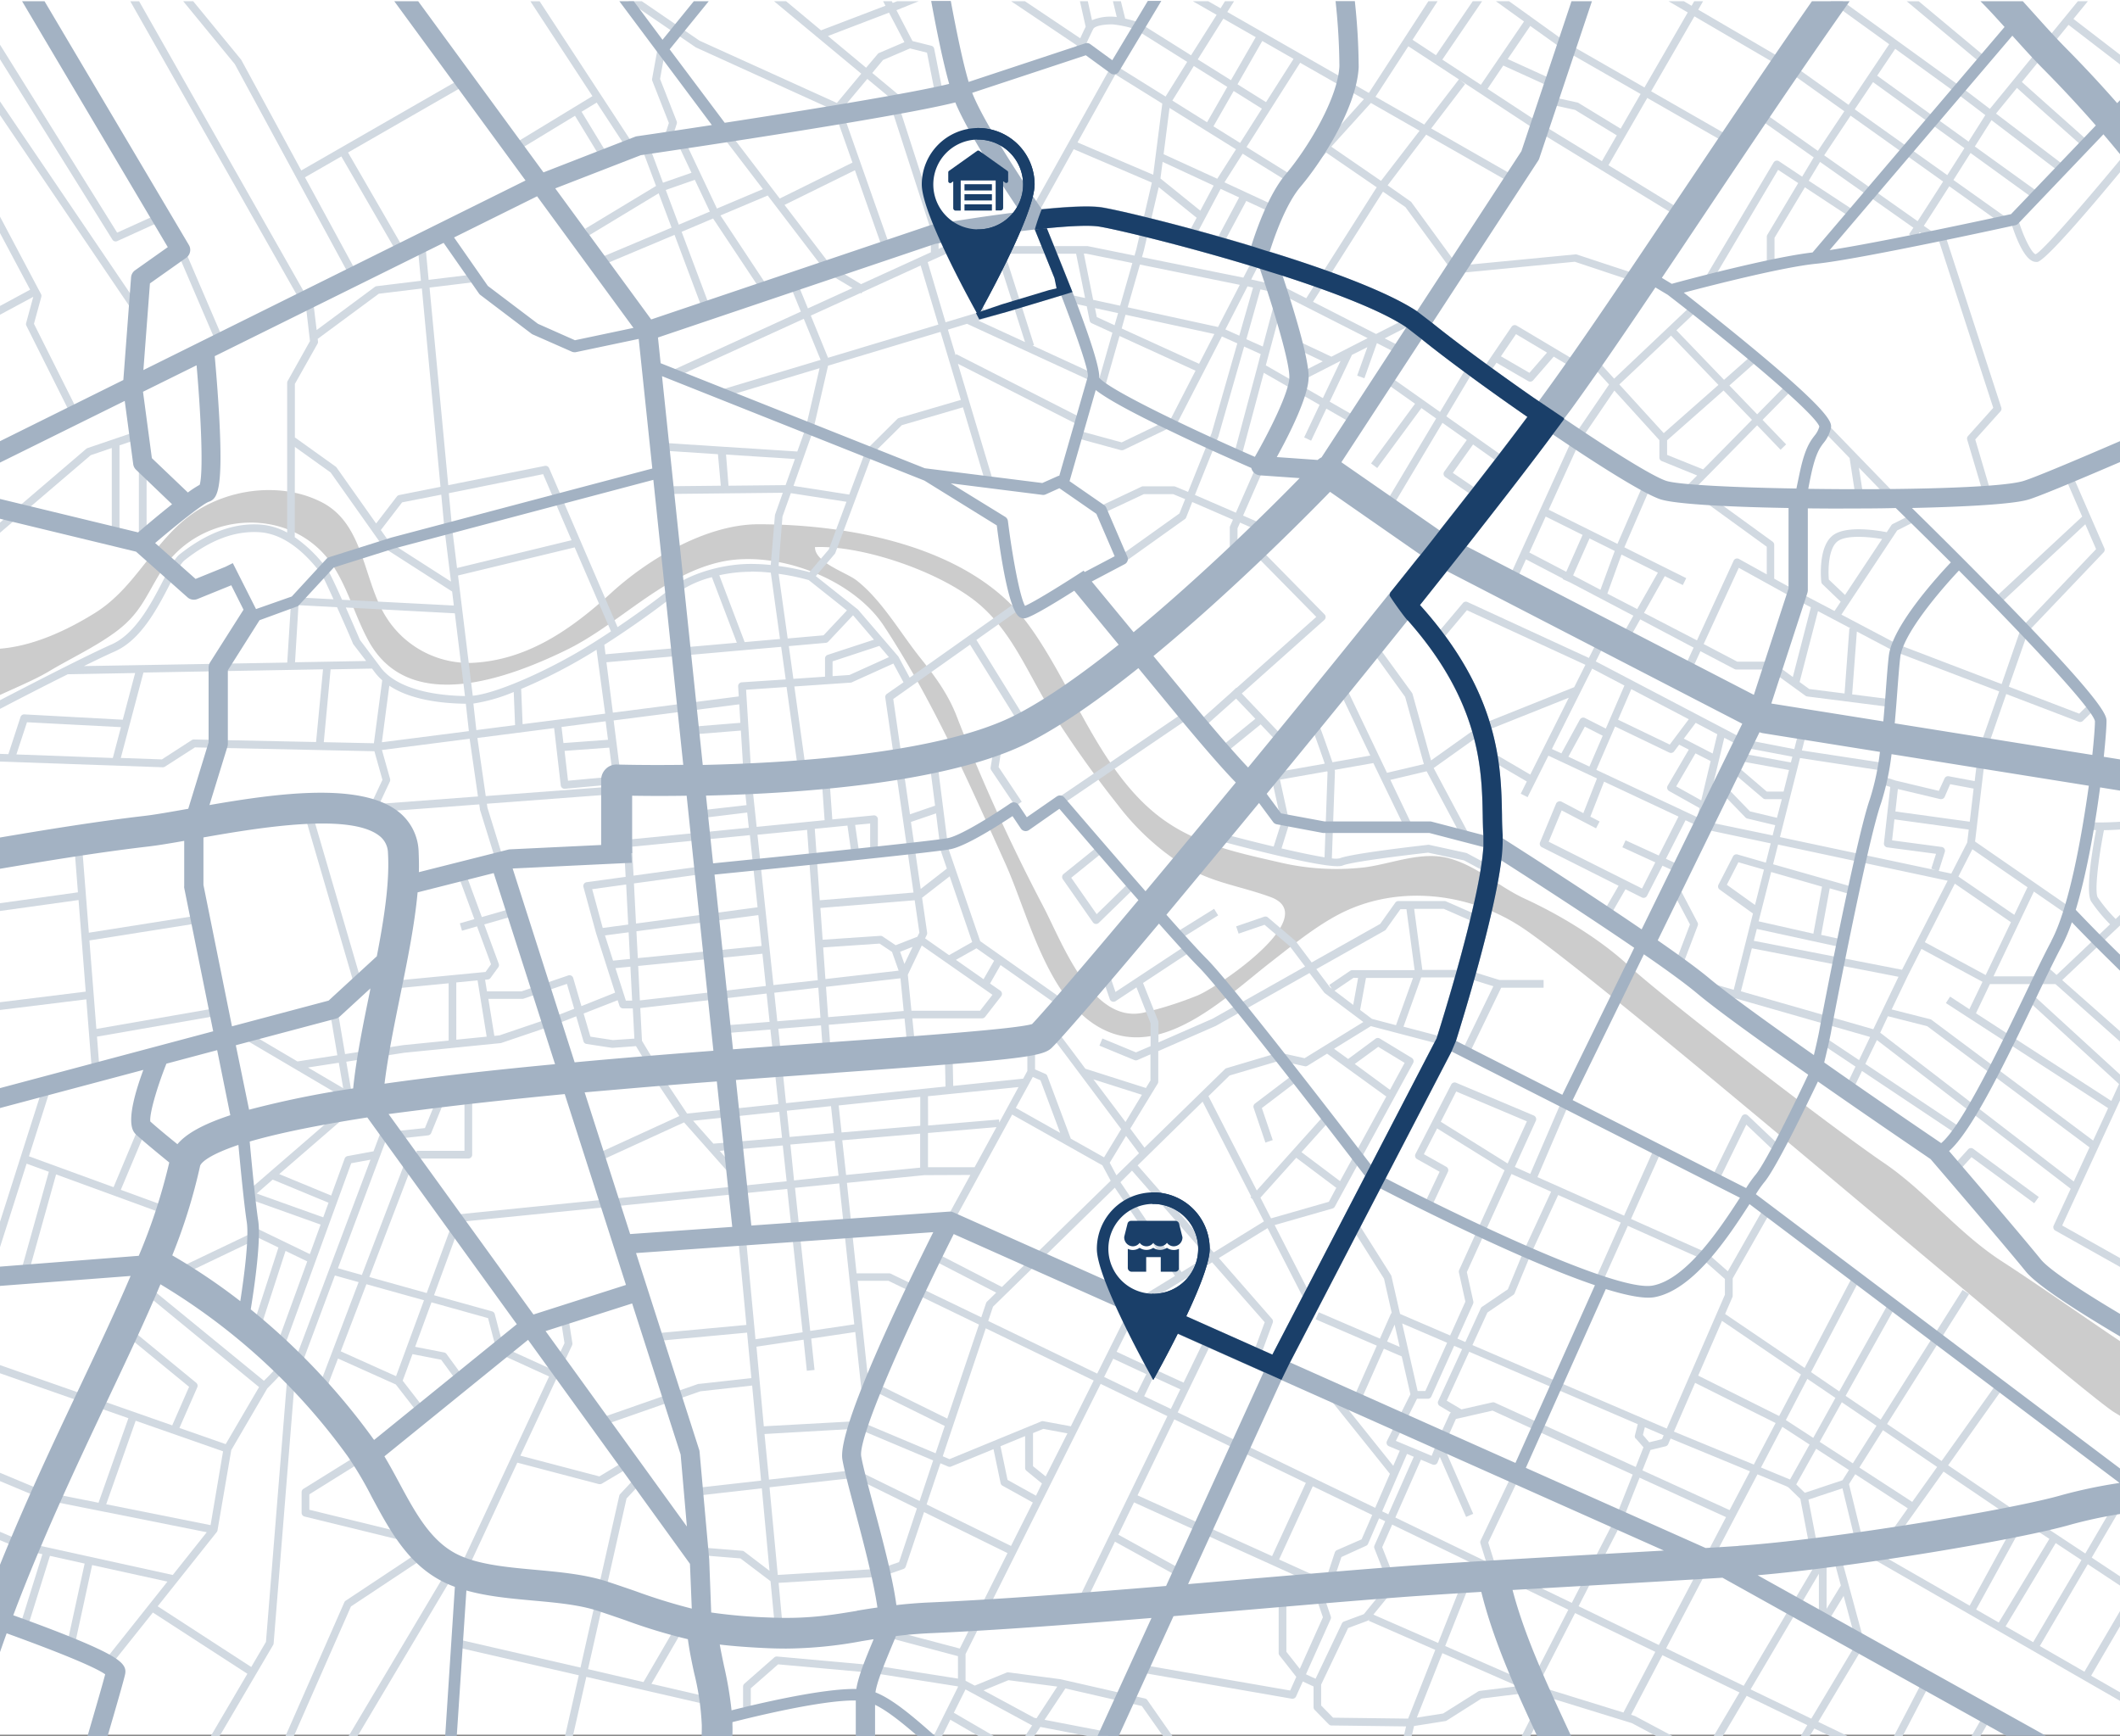 <?xml version="1.0" encoding="UTF-8"?> <svg xmlns="http://www.w3.org/2000/svg" viewBox="0 0 550 450.32"><rect x="0" y="0" width="550" height="450.32" fill="#808080" stroke="none"/> <defs> <style> .cls-1 { fill: #fff; } .cls-2 { fill: #ccc; } .cls-3 { fill: #d1d9e1; } .cls-4 { fill: #a3b2c3; } .cls-5 { fill: #1a3f69; } </style> </defs> <title>22Ресурс 21</title> <g id="Слой_2" data-name="Слой 2"> <g id="Layer_1" data-name="Layer 1"> <rect class="cls-1" width="550" height="450"></rect> <path class="cls-2" d="M550,347.91c-10.11-6.79-20.88-14.38-30.61-20.69-11.51-7.45-19.66-18.1-30.74-25.62-13.1-8.88-56.84-42.51-66.32-51.28-7.16-6.62-17.53-12.95-26.67-17.15-6.73-3.09-12.22-8.36-19.45-10.44s-15,1.31-22.08,2.26a64.08,64.08,0,0,1-21.69-1.17c-13-3-24.86-5.31-35-14.78-13.52-12.58-19.91-32.41-30.71-47.1C251.84,141.73,220.55,136,196.77,136c-13.47,0-28.58,9-38.22,17.82-10.26,9.36-21.71,17.49-36.2,18.14a25.37,25.37,0,0,1-22.1-11.77c-6.09-9.5-5.62-24.19-16.79-29.91-10.29-5.27-23.71-3.61-33,2.62C39.93,140,35.48,152.26,24.65,159c-7.26,4.52-16,8.59-24.65,9.28v12c4.51-2.07,9.06-4,12.34-5.91C18.17,170.86,24.43,168,29.9,164c6.47-4.76,7.83-9.15,11.68-15.41C51.91,131.76,77,131,87,147.73c3.63,6,5.31,12.52,8.65,18.59,10.61,19.28,36.36,9.54,51.18,2.35,13.7-6.65,24.88-19.47,40.09-22.89,14.28-3.21,34.16,4.16,42.34,16.52C242,181.63,251.31,202.94,260.82,224c6.14,13.6,11.23,37,26.48,43.55s31.2-9.27,42.37-17.95c5.33-4.14,11.18-8.92,17.24-12.18,15-8.07,33.86-6.08,47.77,3.07,21.58,14.18,144,119.7,153.81,125.86l1.51.92ZM310.8,258.19a95.24,95.24,0,0,1-14.07,4.49c-13.56,3.08-21.28-18.52-26.22-27.83a482.31,482.31,0,0,1-22.43-49.34c-2.2-5.58-5.63-10.23-9.27-14.78-5.21-6.5-10-15-16.55-20.14-2.75-2.15-10.8-4.56-10.84-8.66,12.73-.54,33.84,6.81,43.42,15.52,7.88,7.16,11.83,17.08,17.26,26A277.58,277.58,0,0,0,290,208.8a65.65,65.65,0,0,0,16.43,15.29c7.7,4.95,14.73,5.52,23.18,8.61C343.17,237.66,316.24,255.87,310.8,258.19Z"></path> <g> <path class="cls-3" d="M391.07,121.63l1.16-1.63-17-12,7.54-12.63-1.72-1-7.46,12.5-13.67-9.66-1.15,1.63,8.34,5.9L355.7,120.22l1.6,1.19,11.46-15.55,3.82,2.7L358.5,132.15l1.72,1,14-23.46,6.31,4.46-5.84,8.19a1,1,0,0,0,.25,1.4l9.49,6.47,1.13-1.65-8.65-5.89,5.25-7.37Z"></path> <path class="cls-3" d="M397,99a1,1,0,0,0,.75-.34l5.34-6.15,5.4,3.22,1-1.72-16-9.53a1,1,0,0,0-1.34.29l-8,11.78,1.65,1.13,2.44-3.59,8.24,4.78A1,1,0,0,0,397,99Zm-3.7-12.32,8.05,4.79-4.56,5.25-7.4-4.29Z"></path> <polygon class="cls-3" points="492.22 128.72 474.22 110.13 472.78 111.52 479.85 118.82 481.51 129.56 483.49 129.25 482.26 121.31 490.78 130.11 492.22 128.72"></polygon> <path class="cls-3" d="M528.12,65.94h0c-.75,0-3-3.78-4.61-9.27l-1.92.58c1,3.29,3.55,10.69,6.6,10.69a2,2,0,0,0,.41,0c2.22-.49,13.58-13.82,21.45-23.32V41.43C540.11,53.42,529.78,65.27,528.12,65.94Z"></path> <path class="cls-3" d="M519.2,105.72,504.54,60.66l-1.9.62,14.48,44.52-6.53,7.29a1,1,0,0,0-.22,1l4.35,14.66,1.91-.57L512.45,114,519,106.7A1,1,0,0,0,519.2,105.72Z"></path> <path class="cls-3" d="M527.74,312.13l1.19-1.61-17-12.5a1,1,0,0,0-1.33.13l-4.55,5,1.47,1.35,3.95-4.32Z"></path> <path class="cls-3" d="M535,317.91l15-32.46v-6.71l-22.58-20.66-1.35,1.47,23.68,21.67-2,4.38-35.12-22.74,3.62-7.58h17L550,270.19v-2.68l-15-13.26,15-14.16v-2.76l-1.12,1.07a39.24,39.24,0,0,1-4.65-5.6c-.86-1.41.12-9.82,1.6-17.45,1.54,0,3.11-.1,4.17-.17v-2c-3.42.21-7.07.27-7.81,0l-.68,1.88a9.13,9.13,0,0,0,2.28.28c-.83,4.34-2.83,15.94-1.27,18.51a42.26,42.26,0,0,0,4.9,5.93l-13.87,13.14-1.89-1.68-1.32,1.5.6.54H517.18l10.48-22,8.61,5.94,1.13-1.64-25-17.27,2.71-22.81,5.38-15.46,18.82,7.19a1.13,1.13,0,0,0,.36.06,1,1,0,0,0,.7-.28l3.18-3.14-1.4-1.42-2.73,2.68-18.27-7,5-14.28,19.59-20.55a1,1,0,0,0,.2-1.09l-8.17-18.78-1.83.8,4.25,9.78L517.4,155.21l1.37,1.47L541,136l2.8,6.45-19.29,20.23a1,1,0,0,0-.22.36l-5,14.42L492.44,167.2l-14.72-7.76,14.47-21.84,4.76-2.4-.9-1.78-5,2.51a1,1,0,0,0-.38.34l-1.19,1.79c-2.46-.48-10.26-1.75-13.78.68-4.17,2.89-3.24,11.82-3.19,12.19a1,1,0,0,0,.3.62l4.73,4.54-1.6,2.41-9-4.72-6.65-3.66v-8.8a1,1,0,0,0-.41-.8l-17.78-12.9L441,129.24l17.36,12.59V149l-7.21-4a1,1,0,0,0-.8-.08,1,1,0,0,0-.59.53l-9.51,20.67L426.51,159l5.39-9.55,4.68,2.32.89-1.79-16.06-8,6.38-14.7-1.84-.8-6.33,14.61-17.84-8.86,8.1-17.77,8.94-13.14,11.68,12.86v4.51a1,1,0,0,0,.62.92l9.18,3.73-4,4,1.43,1.41,18.13-18.41,6.08,6.33,1.44-1.39-6.12-6.36,7.69-7.81-1.43-1.4-7.65,7.77L448.66,100,456,93.5,454.67,92l-7.4,6.53L434.92,85.68l5.28-5-1.38-1.45-20.06,19-3.69-4.07-1.48,1.35,3.85,4.24-9.27,13.61a.53.53,0,0,0-.08.15l-17.35,38.08,1.82.83,3.33-7.32,9.59,5-.06.14,1.83.81v0l16.5,8.67-3.31,5.87,1.75,1,3.34-5.92L439.38,168l-3.26,7.09,1.82.84,3.21-7,8.83,4.63a.94.94,0,0,0,.47.12H459l9.4,6.81a1,1,0,0,0,.46.18l20.94,2.67.26-2-9.55-1.21,1.22-16.3,9.82,5.18.11.05,27,10.3L513.18,195a1.6,1.6,0,0,0,0,.21l-.88,7.42-6.73-1.26a1,1,0,0,0-1.1.59L503,205.16l-11.24-2.68-3.44-1.11-.61,1.91,2.69.86-1.64,14.57a1,1,0,0,0,.86,1.11l12.65,1.67-1.23,3.86,1.21.39-40.47-8.59,5.2-20.51,21.52,3.29.3-2-21.33-3.25,1.86-7.35-1.94-.49-1.89,7.49-12.86-2.49L414,171.58l2.51-5-1.78-.9-2.52,5-31.5-14.51a1,1,0,0,0-1.18.27l-7.59,9,1.53,1.29,7.1-8.43,30.74,14.16-2.91,5.8-23.73,9.5a1,1,0,0,0-.21.11l-13.2,9.4-4.8-17.24a1,1,0,0,0-.16-.32L357.06,167l-1.62,1.17,9.1,12.61,4.86,17.44-9.57,2.26L348.9,177.59l-1.8.86L355.5,196l-9.82,1.74c-1.25-3.64-3.73-10.75-4.42-11.95l-1.74,1c.51.89,2.54,6.6,4.17,11.31l-12.05,2.13-.91-4.18-2,.43.9,4.1h-.09l.34,2,.18,0,2.37,10.75-2,6.28c-4.92-1.17-10.37-2.56-15.62-4l-.52,1.93c7.2,2,30.94,8.25,34,7,2.33-1,16.66-2.73,22.21-3.35l9.31,2,6.24,3.35.95-1.76-6.37-3.42a1.09,1.09,0,0,0-.25-.1l-9.61-2.1a1.22,1.22,0,0,0-.33,0c-2,.23-19.87,2.24-22.91,3.51a6,6,0,0,1-2,0l.8-22.47a1.49,1.49,0,0,0-.05-.36.73.73,0,0,1-.05-.12l10.06-1.77L364.55,215l1.81-.87-5.65-11.82,9.41-2.23,9.25,17.36,1.76-.94-9.19-17.26,13.54-9.65L407,181l-10,19.94-10.63-6.23-1,1.73,10.74,6.29-1.58,3.17,1.78.89,5.4-10.76,12.6,5.91-3.54,9-5.7-3a1,1,0,0,0-.8,0,1,1,0,0,0-.58.56l-4.15,10a1,1,0,0,0,.48,1.28l19.9,10-3.69,6.39,1.73,1,3.75-6.49,4.25,2.13a1,1,0,0,0,1.34-.44l4-7.8,4.56,2.09.83-1.82-4.49-2.06,5.09-10,5,2.34a1,1,0,0,0,.22.08l16.87,3.58-1.26,5-7.36-2.12a1,1,0,0,0-1.16.51l-3.77,7.33a1,1,0,0,0,.31,1.27l8.64,6.2-5,19.8-4.45-1.28-.56,1.93,40.4,11.58-2.87,6-8.31-5.54L472.83,271l8.55,5.69-2.83,5.89,1.81.86,2.7-5.62,24.57,16.39,1.11-1.67L483.93,276l3-6.2,50.28,38.58-4.42,9.55a1,1,0,0,0,.42,1.29L550,328.65v-2.3Zm-80.48-209-12.67,12.86L432.5,118v-3.78l14.65-12.92Zm-21-21.85,12.3,12.79-14.19,12.51L420.11,99.73Zm-27.18,61.27-9.57-5L401,134l9.58,4.76Zm1.78.93,4.26-9.59,6.54,3.25L415.21,153ZM424.74,158,417,154l3.67-10.14,9.44,4.69Zm49.72-7.66c-.21-2.49-.15-8.22,2.38-10,2.36-1.63,8.14-1.07,11.44-.51l-9.62,14.51Zm-14.54,21.49a1,1,0,0,0-.59-.19h-8.64l-8.7-4.57,9.11-19.78L466,155.54l3.8,2-4.68,18.08ZM479.79,163l-1.25,16.9-9.16-1.16-2.5-1.81,4.77-18.39,8.51,4.49Zm-136.16,59.4c-2.75-.45-6.68-1.27-11.16-2.31l2-6.4a1.1,1.1,0,0,0,0-.51l-2.41-10.93,12.27-2.16a1.55,1.55,0,0,1,.08.23Zm167.29,39.4-5-3.27-1.09,1.68,42.09,27.26-3.89,8.4-41.92-31.31a1,1,0,0,0-.35-.16l-10-2.54,4.17-8.7,3.56-7,15.84,8.54Zm4.23-8.86-15.78-8.52,7.78-15.19,14.56,10ZM526,230.16l-3.42,7.16-14.51-9.93,3.63-7.09Zm-33.63-25.48,11,2.62a.93.93,0,0,0,.23,0,1,1,0,0,0,.92-.6l1.42-3.27,6.08,1.14-1,8.59-19.29-2.65ZM490.87,218l.61-5.45,19.28,2.65-.4,3.37-4.13,8.05-3.25-.69,1.57-4.93a1,1,0,0,0-.82-1.29Zm14.42,10.47-11.84,23.1L455,244.06l.78-3.08,22,4.79.42-2-5.73-1.25,2.22-12.08,5.87,1.69.55-1.92L460,224.2l1.29-5.11Zm-59.76-38-1.21,5-7.48-3.86,3.08-4.1Zm-7.4-3.89-4.94,6.57-13.41-6.45,3.43-7.93Zm-35.52,7.72,10.45-20.85,8.37,4.39L416.6,189l-5.4-2.74a1,1,0,0,0-1.33.41l-4.79,8.76Zm4.28,2,4.27-7.8,4.64,2.36-3.45,8Zm23.45,25.63-8.61-3.94-.83,1.81,8.54,3.91L426,230.49l-24.22-12.14,3.37-8.12,8.92,4.65.92-1.78-2.4-1.25,3.56-9.08,19.31,9.06Zm10-9.93-26.2-12.29L419,188.46l14.08,6.77a1.07,1.07,0,0,0,.43.09,1,1,0,0,0,.8-.39l1.32-1.76,2.5,1.29-5.48,9.36a1,1,0,0,0-.1.77,1,1,0,0,0,.47.61l7.91,4.43Zm-5.48-8,5-8.57,3.94,2-2.44,10.2Zm8.12,9.21-.79-.36,5.15-21.46,4.49,2.36a1.33,1.33,0,0,0,.28.1L465,196.29l-.38,1.5-13.81-2.53-.36,2,13.68,2.5-1.41,5.59h-4.36L450,198.18l-1.29,1.52,8.69,7.39a1,1,0,0,0,.65.23h4.21L461,212.15l-7-1.67-6.63-6.85L446,205l6.83,7.06a1,1,0,0,0,.49.28l7.23,1.73-.67,2.65Zm16.52,13,13.2,3.8-2.25,12.2L456.25,239ZM448,229.52l3-5.84,6.63,1.91-2.32,9.17ZM486,267l-34.35-9.85L454.49,246l38.05,7.39Zm1.79.9,2-4.28,10.2,2.59,42.1,31.43L538,306.5Z"></path> <polygon class="cls-3" points="162.33 38.12 164 37.03 139.99 0.33 137.6 0.33 153.7 24.94 132.82 37.63 133.85 39.34 149.17 30.03 155.65 40.68 157.35 39.64 150.88 28.99 154.8 26.61 162.33 38.12"></polygon> <path class="cls-3" d="M170.85,11.25l-1.67,9.19a1,1,0,0,0,.06.55l4.29,10.92-1.45,4.5L174,37l1.56-4.85a1,1,0,0,0,0-.67l-4.32-11,1.61-8.91Z"></path> <polygon class="cls-3" points="513.99 16.45 515.27 14.92 497.78 0.33 494.66 0.33 513.99 16.45"></polygon> <path class="cls-3" d="M436.26,251.12l4.19-11a1,1,0,0,0-.05-.82l-4.19-8-1.77.93,4,7.58-4,10.53Z"></path> <path class="cls-3" d="M550,439l-7.49-4.3L550,421.89v-3.95l-9.23,15.72L529.2,427l12.44-21.22,8.36,5.53v-2.39l-7.34-4.86L550,391.55v-2l-.86-.5L541,403l-16.22-10.73-1.1,1.67,8,5.26L518.55,420.9l-5.87-3.37,12.42-22.61-1.75-1L511,416.53l-27.42-15.74L479.69,385l1.62-2.57,13.63,8.85-4.25,6,1.62,1.17,11.91-16.7,18,12.19,1.12-1.65-17.93-12.17L519.71,360l-1.63-1.16L503.72,379l-14.15-9.6,21.28-33.71-1.7-1.07-21.24,33.65-9.1-6.17,13-23.24-1.75-1-12.89,23.09-7.32-5,12.68-24.16-1.77-.93-12.58,24-20.63-14,1.89-4.35a1.06,1.06,0,0,0,.08-.4v-4.48l9.8-17.24-1.74-1-9.32,16.4-5.33-4.7a.85.85,0,0,0-.25-.17l-19.54-8.71L431,298.65l-1.82-.81-7.84,17.52-22.47-10,8.1-18.89-1.84-.79L397,304.52l-4-1.8,5.46-12a1,1,0,0,0,0-.78,1,1,0,0,0-.54-.56l-20.15-8.5a1,1,0,0,0-1.28.47l-9.26,18a1,1,0,0,0,.4,1.33l5.86,3.29-4,8.45,1.81.85,4.34-9.29a1,1,0,0,0-.42-1.3l-5.82-3.27,3.44-6.68,17.49,10.86-11.77,25.86a1.05,1.05,0,0,0-.07.63l1.68,7.58-3.95,8.78-13-5.59L361,331.1a.91.91,0,0,0-.12-.31l-9.16-14.5L350,317.36l9.06,14.35,2,8.87a.88.88,0,0,0-.26.34L358,347.25l-15.88-6.84-.8,1.83,15.87,6.84-6.37,14.34,1.83.81,6.37-14.36,4.64,2,2.25,9.83-6.08,12.1a1,1,0,0,0-.05.79,1,1,0,0,0,.55.58l2.82,1.18-1.69,3.9L346.21,361.2l-1.56,1.25,15.94,19.88-3.82,8.82-51.24-24.76,9.22-19-1.8-.87-5.89,12.15-7-3.21,5.78-12-1.81-.87-5.79,12.07-8.56-4,5.78-11.55,19-11.65L328.11,343l-2.85,7.74,1.88.69,3.05-8.3a1,1,0,0,0-.19-1l-13.79-15.78,12.64-7.76,10.36,20.22,1.78-.91-10.3-20.1,15-4.3a1,1,0,0,0,.61-.49l20.32-37.25a1,1,0,0,0-.36-1.33l-8.25-5a1,1,0,0,0-1.11,0l-7.14,5.28-3.66-2.64,9.55-5.88,19.09,5,.5-1.93-11.13-2.93,4.59-12.77h11.4l7.33,2.28-8.06,16.63,1.8.87,8.29-17.12h11v-2H389l-8.44-2.62a1,1,0,0,0-.3,0H369l-2.12-15.84h7.66l8.94,3.9.8-1.83-9.13-4a.9.9,0,0,0-.4-.09H362.81a1,1,0,0,0-.82.42l-3.92,5.51-17.78,10-4.19-5.59A.75.75,0,0,0,336,244l-7.05-6a1,1,0,0,0-1-.18l-7.25,2.49.64,1.89,6.72-2.3,6.53,5.54,4,5.29-24,13.53-14.05,6.15V265.2a.94.94,0,0,0-.07-.37L296.54,255l12.36-8.15-1.1-1.67-18.41,12.15-1.69-4.95-1.9.65,2.12,6.17a1,1,0,0,0,.62.62.93.93,0,0,0,.32.05,1,1,0,0,0,.56-.16l5.42-3.58,3.66,9.31v5.94L294.71,273,286,269.4l-.77,1.85,9.08,3.75a1,1,0,0,0,.38.07.92.92,0,0,0,.4-.08l3.38-1.48v6.78l-1.18,1.95-15.71-5c-4-5.4-7.43-9.9-8.08-10.72L272,267.74c1.19,1.5,12.16,16.19,18.87,25.17l-4.44,7.32-8.63-4.85-6.08-16.24a1,1,0,0,0-.54-.57l-2.65-1.15v-7.1h-2v7.5l-1.09,2L247.3,281.7l-.2-9.61-2,0,.2,9.77-41.38,4.31-2-19.29L213,266l.57,7.91,2-.14-.56-7.93,19.66-1.62.88,8.72,2-.19-.86-8.58h18.09a1,1,0,0,0,.79-.38l4.16-5.36a1,1,0,0,0,.2-.77,1,1,0,0,0-.42-.67l-2.66-1.85,2.73-4.79,15.66,11,1.15-1.63-22.09-15.57L246,220,243,196.37l-2,.25L242.59,209l-6.51,2.24-4.34-29.91,19.93-14.1L265.19,189l1.69-1.06L253.31,166l11.52-8.15-1.16-1.64L236,175.79l-2.91-5.44a1,1,0,0,0-.14-.17h0l-10.32-12a.86.86,0,0,0-.14-.13l-10.84-8.6,4.88-5.72a.88.88,0,0,0,.18-.29l9.55-25.53,7.7-7.61,15.86-4.64,5.91,19.74,1.92-.57-9.13-30.46,31.36,15.93.9-1.78L248.07,91.86l-.15.29-2-6.64L250.88,84,283.25,98.9l.83-1.82L267.9,89.64l.36-.12-3.12-9.79,11.72-3.53-.58-1.91-11.75,3.53-3.83-12h18.48l2.33,11.49-4.08-.88L277,78.38l4.94,1.07.75,3.7a1,1,0,0,0,.56.71l5.35,2.45-3.92,13.74,1.93.55,3.83-13.44,19.72,9-6.4,12.46L291,114.76l-11.29-3.08-.52,1.93,11.64,3.18.26,0a1.12,1.12,0,0,0,.44-.09l13.39-6.43a1,1,0,0,0,.46-.44L317,87.28l4,1.79-6.65,23.25-6.13,15.29-3.29-1.37a1,1,0,0,0-.38-.08h-8a.94.94,0,0,0-.43.1l-10.85,5.12.85,1.8,10.65-5h7.58l3.12,1.3-1.49,3.72-15.41,11,1.17,1.63,15.64-11.16a1,1,0,0,0,.35-.44l1.58-4,10.56,4.58-.74,1.66a1.15,1.15,0,0,0-.08.41v6.18h2v-6l.66-1.49,5,2.19.79-1.83-5-2.18L328,121.22l-1.83-.81L320.63,133,310,128.39,316.18,113l0-.1,6.59-23,4.3,1.95-1,3.83,0,0h0l-5.93,22.18,1.93.52,5.8-21.67,14.48,8.31-4,8.44,1.8.86,3.95-8.31,7.34,4.21,1-1.74-7.47-4.28,5.77-12.14,4-2-2.65,7.39,1.88.67L357.22,89l6.11,3.12.91-1.78-5-2.56,7.66-3.92L366,82.06l-9,4.58-16.36-8.35,18.15-28.57,5.82,4L376.88,70.5a1,1,0,0,0,.91.4l30.76-3,18,6,.63-1.9L409,66a1,1,0,0,0-.41,0l-30.41,2.94-12-16.46a.88.88,0,0,0-.24-.23L360,48.08,370,34.93,392.3,47.64l1-1.74-22-12.58L380.1,21.8l-1.3-1L398.88,34l37.66,23,1-1.71L417.29,42.86l10.07-17.45,22.48,12.88,1-1.73L428.36,23.68,439.59,4.24l24.08,14.07,14.81,10.55-6.86,10.28L455.91,28.06l-1.15,1.63,15.78,11.14-3,5-6-4a1,1,0,0,0-.77-.14,1,1,0,0,0-.64.47l-18,30.33,1.72,1,17.45-29.43,5.22,3.43-8,13.4a.92.92,0,0,0-.15.51v7.51h2V61.69l7.88-13.1,12,7.9,1.1-1.67-12.1-7.94L472.18,42,496.4,59.07c-.61.93-1,1.52-1.14,1.67l.74.67.74.68c.14-.16.61-.83,1.29-1.87l2.84,2L502,60.59l-2.9-2c1.7-2.59,4.1-6.33,6.61-10.27l14,10,1.16-1.63-14.08-10c1.51-2.37,3-4.76,4.44-7l16.57,12L529,50l-16.66-12,4.32-6.83,17.78,13.54L535.65,43,517.83,29.46l5.44-6.66c2,1.85,13.51,12.07,17.23,15.37l1.33-1.49c-4.48-4-15.83-14.09-17.29-15.42L536.65,6.45,550,16.71V14.19L537.92,4.9,541.66.32h-2.59L516.24,28.24l-7.53-5.73L478.05.32H475l-.11.15,15.23,11L479.59,27.2,464.75,16.63,440.58,2.51,441.84.32h-2.3l-.68,1.18-2-1.18h-4l5,2.91L426.63,22.69,406.91,11.38,391.51.32h-3.43l7.3,5.25L384.19,22l-10-6.54L384.51.32h-2.43l-9.54,14-6.08-4,6.5-10h-2.39L355.13,24.11l-36.73-21L320.16.32H317.8l-1.14,1.83L313.46.32h-4l6.18,3.53L309,14.35,295.36,5.79a1,1,0,0,0-.23-.11c-.11,0-1.57-.48-3.21-.85L290.79.32h-2.06l1,4.1a9.22,9.22,0,0,0-1.21-.1,12.41,12.41,0,0,0-5.22.92L282.22.32h-2.05l1.49,6.61c-.36.72-.9,1.89-1.41,3L265.91.32h-3.59L279.4,11.79c-.32.72-.56,1.24-.59,1.3l1.83.82c0-.05,2.26-5,3-6.41.3-.59,1.94-1.18,4.95-1.18a28.68,28.68,0,0,1,5.86,1.23L308,16.05l-5.61,9-12.84-8a1.06,1.06,0,0,0-.78-.12,1,1,0,0,0-.62.49L266.38,56.47l1.74,1L278.56,38.7l20.27,8.66-4,17.19-.5,1.76-12.13-2.46a.69.69,0,0,0-.2,0H245.25a1,1,0,0,0-.42.1l-1.33.61v-5a1.12,1.12,0,0,0-.05-.31L233.12,27.27l-1.9.61L241.5,59.65v5.79l-18.11,8.27-7.62-4.55-12.24-16,18.27-9,7.42,21.07,1.88-.67-12.32-35-.18.06.81-1.79-.4-.19,6-7.17,7.88,6.54,1.28-1.54-7.88-6.54,2.8-3.37,7-3,4.4,1.1,2.1,10.61,2-.39-2.23-11.23a1,1,0,0,0-.73-.78l-4.9-1.22-4.16-8L238.36.32h-5.6L231.6.77l-.23-.45h-2.26l.61,1.17L213,7.87,203.94.32h-3.13l22.63,18.79-6.32,7.6L181.49,10.56,166.52.32H163l17.47,11.94a.53.53,0,0,0,.15.08l35.2,16-.73.87,1.54,1.28,1.08-1.29.88.4-1.67.58,4.24,12L202.29,51.5,188.81,33.84l-1.59,1.22,10.7,14L186,54.1l-8.66-18.32-1.81.86,3.87,8.18L172,47.4,168.2,37.22l-1.88.71,3.88,10.31-18.38,11.1,1,1.72,18.06-10.92,3.35,8.91-19.54,8.24.77,1.85L175,60.93l7.1,18.91,1.88-.7-7.14-19L185,56.68l13.64,20.53,1.66-1.1L186.91,55.89l12.26-5.17,15.12,19.8a1.37,1.37,0,0,0,.28.26l6.61,3.94L209.6,80l-2.67-6.5-1.85.76,2.69,6.58L174.18,96.19,175,98,208.53,82.7l4.37,10.66-26,7.81.58,1.92,25.14-7.57-3.56,15.41-2.21,6.2-35.68-2.3-.13,2,15.22,1L187,126l-12.37.13,0,2,28.46-.3-2,5.63a1.11,1.11,0,0,0-.05.25l-1.08,12.85c-1.63-.16-3.35-.27-5.14-.27-8.29,0-16.51,3-20.36,6-.06.06-5.61,4.57-14.24,10.39l-17.76-41.23a1,1,0,0,0-1.12-.59l-25.05,5L111.44,74.6l12-1.46-.24-2-12,1.46-.91-9.7-2,.19.91,9.75-11.49,1.4a1,1,0,0,0-.47.19L82.15,85.62l-1-8.27-2,.23,1.27,10.9L74.63,98.83a1,1,0,0,0-.13.49v38.83a17.3,17.3,0,0,0-6.93-2.07c-6.85-.48-13.9,2.12-20.94,7.71-1.34,1.07-2.67,3.62-4.34,6.86-3,5.81-7.13,13.77-13.32,16.51-6.56,2.91-20.43,10.05-29,14.5v2.25c4.74-2.47,11.45-5.94,17.62-9l17.47-.32-3.21,12.11L6.32,185.32a1,1,0,0,0-1,.69l-3.15,9.63L0,195.56v2l42.21,1.48a1.1,1.1,0,0,0,.58-.16l7.78-5,46.56,1h0l2.09,7.42-4.63,9.87,1.82.85,1.1-2.35,26.83-2,.17,1.19,0,.16,4.3,13.86,1.91-.59-4.27-13.79-.14-1,31.56-2.37-.15-2-31.7,2.38-2.17-15.07,19.91-2.56,1.72,14.86a1,1,0,0,0,1,.88h.09l13.5-1.25-.18-2-12.53,1.16-.89-7.74,11.59-.85.93,7.3,2-.25-1.79-14.1,32.59-4.18.29,4.8-13.28,1.07.16,2,13.25-1.06.8,13,.67,6.34L181,210.31l.25,2,12.6-1.53.42,3.94-30.46,3-.58-11.37-2,.11,1.08,21-10.11,1.39a1,1,0,0,0-.7.44,1,1,0,0,0-.13.82l3.28,12,4.93,15.4L150.84,261l-2.13-7.29a1,1,0,0,0-.5-.61,1,1,0,0,0-.78-.06l-12.1,4.12h-9l-.48-3,.7-.07a1,1,0,0,0,.71-.4l2-2.75a1,1,0,0,0,.13-.93l-3.76-10.2,8.87-2.56L134,235.3l-9,2.6-4.48-12.16-1.88.69,4.43,12-3.77,1.09.56,1.92,3.9-1.13,3.63,9.83-1.42,2-24.13,2.33.19,2,14.36-1.39v14.86l-11.78,1.18-15.09,2.32-2-11.75-2,.33,2,11.73-10.35,1.6-13.72-8.09-1,1.73,29.8,17.55,1-1.72-2-1.17-1.41-8.23,15-2.32,25-2.5a1,1,0,0,0,.23-.05L143.49,266l6-2.36,1.88,6.47a1,1,0,0,0,.81.71l6.58,1H159l6-.44,4.1,6.82-.29.19,7.44,11.13-22.16,10.15.83,1.82,22.55-10.33,12.75,14.39,1.49-1.32-5-5.69,16.37-1.39,1,9.28-86.77,8.74.18,1.8-6.79,18.46-14.89-4.16,11.49-30-1.87-.72-11.55,30.2L87.67,329l13.55-36.13-1.87-.7-2.44,6.49-6.73,1.24a1,1,0,0,0-.76.64l-3.5,9.6-13.48-5.57L91,288.51,89.7,287,64,309.23a1,1,0,0,0,.32,1.7l18.86,6.74-2.79,7.66L66.1,318.42l-.8,1.65-.07-.14L44.79,329.7l.86,1.8,20.44-9.77-.67-1.41,6.82,3.3-7.07,21.82,1.91.62,7-21.56,5.63,2.72-8.57,23.51,1.88.68,18.1-49.65,5-.92L76,354.31l1.88.7,9-24.13,6.16,1.72L81.94,361.86l1.86.72,3.89-10.16,15,6.73,6.2,8,1.58-1.23-6-7.75,2.54-6.89,7.44,1.45,4.54,6.2,1.61-1.18-4.76-6.51a1,1,0,0,0-.62-.4l-7.52-1.46,4.24-11.54,14.68,4.1,2.24,8.53a1,1,0,0,0,.55.65l13.05,5.95-23.58,50.52,1.81.84,13.52-29L155.39,385a1.15,1.15,0,0,0,.26,0,1,1,0,0,0,.51-.13l7.59-4.5-1-1.73L155.5,383,135,377.62,148.41,349a1,1,0,0,0,.08-.58L147.34,341l-2,.31,1.11,7.12-3.2,6.85-12.63-5.76-2.26-8.62a1,1,0,0,0-.7-.71L112.6,336l6.91-18.79L119,317l85.23-8.58,4,37.19L196,347.42l-2.53-26.91-2,.19,2.17,23-24.37,2.26.19,2,24.36-2.26,1.11,11.8L181.39,359a.79.79,0,0,0-.22,0l-27,9.43.66,1.89,26.87-9.4,13.43-1.49,2.32,24.66-17.67,2,.22,2,17.64-2,2,21.4-6.57-5a.91.91,0,0,0-.52-.2l-11-.89-.16,2,10.71.87,7.8,5.91L201,421.67l2-.19-1-10.87,26.55-1.6a1.31,1.31,0,0,0,.27-.06l5.54-1.93a1,1,0,0,0,.62-.63l4.75-14.14,21.65,10.64L249,427.65l-18.71-4.95-.52,1.93,18.76,5v5.82l-22.16-3.49-24.75-2.24a1,1,0,0,0-.75.24l-7.75,6.81a1,1,0,0,0-.34.75v5.34h2v-4.89l7.09-6.22,24.25,2.19,22.41,3.53v.16l-6.32,12.73h2.23l2.11-4.25,7.31,4.25h4l-10.4-6.05,3-6s0,0,0-.07l17.11,9.25a.9.9,0,0,0,.21.08l-1.83,2.79h2.39l1.56-2.37,12.32,2.37h5.29l.19-1L271,446.14,276.4,438l19.83,4.56,5.51,7.81h2.44L297.64,441a1,1,0,0,0-.59-.39l-21.92-5-13.5-1.78a1,1,0,0,0-.51.07l-8.24,3.37L250.5,436v-6.92L285.55,359l17.31,8.36-24,49.46,1.8.87,8.6-17.76,16.88,9.31,1-1.76-17-9.36,4.06-8.38,50.78,23,.23-.51h0l.06-.17.52-1.15-.12,0,2.34-7L354.4,401a1,1,0,0,0,.52-.52l2.86-6.61,1.59.76-2.79,6.3a1,1,0,0,0,0,.77l2.75,7,1.86-.74-2.6-6.6,2.59-5.86,45.7,22.08-9.82,19.09L374.93,427l7.25-18.29-1.86-.74-7.22,18.23-16.8-7.35,4.23-5.18L359,412.39l-5.17,6.34-5.15,1.91a1,1,0,0,0-.55.51l-6.83,14.34-2.49-1.16L345.23,420a1.05,1.05,0,0,0,0-.74l-2.56-7.51-1.9.64,2.44,7.15-6,13.38-3.48-4.43V414.32h-2v14.5a1,1,0,0,0,.21.62L336.3,435l-1.59,3.54-39-6.78-.34,2,39.79,6.91.17,0a1,1,0,0,0,.91-.59l1.75-3.88,2.79,1.29v5.38a1,1,0,0,0,.29.7l3.67,3.75a1,1,0,0,0,.71.29l19.33.24-.58,2.51h2.05l.6-2.61,8.1-1.28a1.09,1.09,0,0,0,.38-.14l9-5.7L397.42,439l25.94,8,6.24,3.32h4.25l-9.63-5.13-.17-.07-.89-.28,8.12-15.47,20,9.67-6.67,11.28H447l6.15-10.4,15.73,7.6-1.68,2.8h2.33l1.16-1.93,4,1.93h4.6l-7.57-3.65,11.84-19.78a1,1,0,0,0,.11-.77l-5.92-21.81-1.92.53,1.75,6.46-3.7,6.05V404.57a1,1,0,0,0-1.86-.5l-19.65,33.25-20.12-9.72,23.7-45.14,7.49,3.09,0,0,.53.29,3.1,3,2.75,14.34,2-.38-2.65-13.78,8.82-2.94,3.79,15.56a1,1,0,0,0,.47.63l67.84,39ZM359.86,348l1.95-4.38,1.32,5.79ZM491.69,12.66l15.83,11.46,7.54,5.74-4.35,6.88L487,19.64Zm-5.76,8.64,23.71,17.13-4.45,7-24-17.07ZM480.11,30l24,17.09c-2.62,4.12-5,7.79-6.61,10.29L473.25,40.29ZM390,17l12.72,5.79.83-1.83-12.4-5.64L397,6.73,405.78,13l.09.05,19.76,11.33-5.18,9-10.93-6.67a.86.86,0,0,0-.3-.12l-7.93-1.75-.44,1.95,7.77,1.72,10.83,6.6-3.86,6.7L400,32.28l-14.08-9.23ZM289.16,84.37l-4.61-2.12-.48-2.33,6,1.3Zm21.92,10L291,85.21l1-3.56,23.05,5Zm10.43-7.29-3.6-1.62,5.74-11.18,1.43.32Zm33.31.64-9.41,4.81L335.78,88l-.86,1.81,8.25,3.93-6.63,3.38.92,1.78,10.33-5.28-4.59,9.65-14.81-8.49L333,77.66,331,77.14l-3.4,12.75L323.35,88,327,75.07l5.12,1.12ZM365.37,12l13.12,8.59-9,11.72-12.64-7.21Zm-9.71,14.71,12.62,7.21-10,13-12.9-8.87ZM335.59,15.27,328.45,26.5l-7.4-4.63,6.43-11.24Zm-8.21,12.92-5.65,8.89-6.92-4.31,5.25-9.17Zm-10-23.35,8.4,4.8L319.35,20.8l-8.61-5.39Zm-7.66,12.27,8.68,5.43-5.25,9.18-9-5.63ZM303.41,28l17.25,10.73-4.79,7.53-.06.11L301.88,40Zm11.46,20.14-3.47,6.51-10.34-8.35.56-4.31ZM279.54,36.94l9.82-17.64,12.18,7.57-2.36,18.46Zm17.2,28.11,3.87-16.5,9.84,7.94-2.61,4.91,1.76.94L316.68,49l4.8,2.22L315,63.36l1.76,1,6.57-12.23,7.17,3.32.84-1.81-13.67-6.34,4.72-7.43L335,47.67,336,46l-12.61-7.85,13.91-21.87,16.55,9.44L341.09,39.88l1.49,1.34,1.48-1.64,13.1,9L338.88,77.37l-5.92-3a.73.73,0,0,0-.25-.08l-8.11-1.79,2.62-5.11-1.78-.91L322.58,72l-.13,0L296.27,66.7Zm-1,3.58,25.91,5.26L316,84.83l-23.44-5.11Zm-13.85-2.81,11.88,2.41L290.6,79.3l-7-1.52-2.42-12ZM214.8,9.34l15.84-6.06,4,7.65-6.57,2.81a1,1,0,0,0-.37.28l-3,3.55ZM176.1,58.28l-3.38-9,7.54-2.63,3.9,8.24ZM79.9,276.92l8-1.23,1.14,6.6Zm38.48-7.21V254.86l5.52-.54,2.36,14.6Zm24.42-5.61-13.22,4.49-1.33.13-1.55-9.6h8.8a1.13,1.13,0,0,0,.32-.05l11.26-3.84,1.89,6.46Zm58.86.83-.79-7.4,11.43-1.32.55,7.81Zm-1-9.39-4.15-39,12.88-1.26,2.77,39Zm12.76-11.76-.58-8.24,24.46-2,1.22,8.4L238,243l-5.64,2.2L229,242.94a1,1,0,0,0-.63-.17Zm.14,2,14.63-1,3.23,2.16,1.72,4.86-19,2.18Zm1.29,18.08-.56-7.86,19.32-2.22.84,8.48Zm19.79-13.8-1.12-3.16,3.23-1.27Zm22.84,8-3.22,4.14h-17.8l-.94-9.35,3.62-7.58Zm.43-8.84-2.74,4.8L248,249l5.33-3Zm-11.53-21.89,5.84,17.05-6,3.4L240,243.43l.44-.92a1,1,0,0,0,.09-.58l-1.31-9.05ZM242.84,211l1.17,9.33a1.18,1.18,0,0,0,0,.2l1.64,4.79-6.79,5.29-2.53-17.39Zm-12.22-40.53-10.24,4.63-4.38.3v-3.84l12.14-4Zm-3.89-4.52-12,3.93a1,1,0,0,0-.69.95v4.71l-8.21.56-1.18-8.49,9.59-.85a1,1,0,0,0,.64-.31l6.43-6.84Zm-7-7.6-6.07,6.46-9.31.82L202,148.86a57.27,57.27,0,0,1,7.81,1.62Zm46.2-69.61-12.13-5.58,9.44-2.85Zm-5.37-22.91-1.76.57,3.84,12-7.24,2.18-5.22-14.76Zm-15.07,0H248l5.42,15.33-8.11,2.44L240.68,68ZM210.35,81.87,223.26,76l.22.13.2-.32,15.17-6.93,4.59,15.32-28.62,8.61Zm.65,29.68,0-.11,3.83-16.58L244,86.09l5.29,17.65-16.08,4.7a.94.94,0,0,0-.42.25l-8,7.94a.88.88,0,0,0-.24.36l-4.23,11.31-14.46-2.25ZM189,126l-.64-8.08,17.87,1.15-2.42,6.78Zm14,8,2.17-6.07,14.43,2.24L215,142.56l-5,5.87a62.5,62.5,0,0,0-8-1.61Zm-8.2,14.28a50.25,50.25,0,0,1,5.17.28l2.39,17.2-9.17.81-6.58-17.34A37.78,37.78,0,0,1,194.78,148.32Zm-19.11,5.55a27.22,27.22,0,0,1,9-4.1l6.47,17-34.07,3-.31-2.46C168,160.11,175.61,153.91,175.67,153.87Zm-17.18,9.95q-2.15,1.43-4.5,2.91c-11.32,7.15-25.23,13.23-31.36,13.79l-3.82-31.19L149.09,142Zm-65.12,2.24c-1.19-2.76-2.47-5.7-3.68-8.43L118,159.1l2.63,21.46c-10.73-.18-18.69-2.91-22-7.59ZM95,171.47l-18.46.33.9-14.81,10,.52c1.43,3.21,3,6.7,4.14,9.46a.74.74,0,0,0,.13.21ZM140.9,123l7.38,17.14-29.71,7.21-1.28-10.41-.85-9Zm-25.6,14.15L117,150.87l-16-10.26-2.2-3.11,5.52-7.18,10.16-2ZM76.5,99.59l5.87-10.41a.94.94,0,0,0,.12-.61l-.07-.66L98.27,76.2l11.18-1.36,4.83,51.44-10.73,2.15a1,1,0,0,0-.59.37l-5.38,7L87.32,121.28a1.36,1.36,0,0,0-.24-.24L76.5,113.47Zm0,16.34,9.28,6.64,13.69,19.35a1.11,1.11,0,0,0,.27.26l17.56,11.27.44,3.63-29-1.5c-2-4.49-3.69-8-4.16-8.42a7.42,7.42,0,0,1-.56-.67,35.84,35.84,0,0,0-7.55-7.14ZM21.78,172.79c3.13-1.54,5.94-2.89,8-3.8,6.83-3,11.14-11.35,14.28-17.42,1.51-2.9,2.8-5.41,3.81-6.21,6.74-5.35,13.14-7.73,19.56-7.29,7.57.53,13.21,7.43,15.07,9.69a8.81,8.81,0,0,0,.74.85c.38.54,1.7,3.35,3.28,6.85l-10-.52a1,1,0,0,0-1,.94l-1,16ZM4.25,195.71,7,187.36l24.38,1.27-2.11,8ZM82,192.49l-31.68-.66a1,1,0,0,0-.57.16L42,197l-10.66-.38,5.87-22.15,46.59-.84Zm15,.32-13-.28,1.77-18.89,10.75-.2.53.71a13.89,13.89,0,0,0,2.11,2.32Zm4-14.93c4.48,3,11.29,4.57,19.85,4.68l.79,7.1-22.57,2.89Zm23,28.73-25.57,1.92,2.71-5.78a1.06,1.06,0,0,0,.06-.7l-2.11-7.49,22.75-2.92Zm-.42-17.21-.77-6.89a44.34,44.34,0,0,0,10.47-3l.35,8.59Zm12-1.54-.37-9.14a136.76,136.76,0,0,0,19.55-10.17L157,185.13Zm10.59,4.9-.49-4.18,11.44-1.47.62,4.8ZM192.43,177a1,1,0,0,0-.93,1.06l.16,2.6L159,184.87l-1.67-13.07,45.33-4,1.18,8.45Zm1.13,1.93,10.5-.72,3.2,23,2-.27-3.18-22.86,14.64-1A1,1,0,0,0,221,177l10.77-4.87L234.4,177l-4.31,3a1,1,0,0,0-.41,1L237,231.54l-24.32,2L211.38,215l8.48-.83,1.08,7.58,2-.28L221.85,214l3.9-.38v7.5h2v-8.6a1,1,0,0,0-1.1-1l-10.72,1.05L215.11,201l-2,.14.82,11.63L196.3,214.5,195,202.26ZM164,259.57h-1.63l-2.7-8.42,3.88-.38Zm-10.37-28.91,8.82-1.21.53,10.39-6.61.88Zm5.42,18.54-2.1-6.54,6.14-.81.35,6.92ZM159,269.81l-5.83-.89-1.76-6,8.83-3.45.47,1.44a1,1,0,0,0,1,.69h2.46l.41,7.83Zm6-30.23-.53-10.41,18.36-2.52-.27-2-18.2,2.5-.38-7.51,30.56-3,2,18.72Zm.11,2,31.63-4.19.85,8-32.12,3.16Zm.46,9,32.23-3.17.89,8.37L166,259.52Zm7,29.76.15-.09L166.55,270l-.44-8.5,32.77-3.76.78,7.34-12.51,1,.16,2,12.56-1,2.06,19.32-23.68,2.47Zm12.51,16.34-5.26-5.94,22.35-2.33.72,6.75ZM83.86,315.79,66.6,309.62,70.74,306l14.49,6ZM102.75,357,88.4,350.55l6.66-17.41L110,337.3Zm158.88,78.86,12.66,1.66-5.38,8.22-.57-.11-13.18-7.12ZM306.54,330l-15.86-23.32,3-3,19.43,22.23Zm8.33-5.11-19.73-22.57L312,285.79l12.6,24.59-.19.21.55.5,2.95,5.76Zm29.88-13.13-15,4.3L327,310.69l9.29-10.35,10.39,7.8Zm12.81-40.2,6.85,4.16-3.8,7L351.47,276Zm2.09,12.89-12,21.95-10-7.52,7.4-8.25-1.49-1.33-17.51,19.52-12.53-24.46L319,279l13-3.85,6.47,1.44a1,1,0,0,0,.74-.12l5.08-3.14Zm2.52-18.5-6.23-1.64L352.86,262l1.52-8.31h12.2Zm-2.93-24.54a.89.89,0,0,0,.32-.29l3.76-5.27h1.56L367,251.66H350.85a1,1,0,0,0-.56.17l-5.42,3.67.67,1-.51-.39-3.53-4.71Zm-6.9,12.28-1.27,7L346.22,257l4.93-3.34Zm-52,27.43a.93.93,0,0,0,.15-.52v-7.93l14.9-6.52.09-.05,24.25-13.68,3.77,5a1.34,1.34,0,0,0,.2.21l10,7.49-15.24,9.39-6.32-1.41a.94.94,0,0,0-.5,0l-13.45,4a1,1,0,0,0-.41.25l-20.86,20.37-3.69-4.94ZM283.67,280l12.58,4L292,291.06Zm8.46,14.66,3.37,4.5-5.86,5.73-1.74-3.26Zm-24.19-15.29,2,.88,5.1,13.63-11.51-6.47Zm-27.19,5L264.24,282l-5,9.21-.07-.8-18.39,1.56Zm0,9.54,17.77-1.52-5.68,10.41H240.75Zm11,10.89-6.3,11.53,1.76.95,15.38-28.15L286,302.3l2.15,4-28.22,27.56-17.57-9.06-.91,1.77,17,8.76-2.38,2.32a1,1,0,0,0-.25.4l-1.24,3.68L231.1,330.42a1.09,1.09,0,0,0-.44-.1h-8.44l-2.5-23.47,20.08-2Zm-32.24,0-1-9,20.21-1.72v8.82Zm19.24-20.26v7.49l-20.42,1.74-.75-7Zm-34.62,3.6,11.46-1.2.75,7-11.49,1Zm.93,8.77,11.49-1,1,9.07L206,306.22Zm1.19,11.23,11.48-1.15,3.9,36.56-11.43,1.7Zm-10,41.21,12.22-1.82.85,8.06,2-.21-.86-8.14,11.43-1.7,1.94,18.25,2-.22-3.33-31.31h8l23.48,11.35L245.75,368l-18.88-9.31-.89,1.79,19.12,9.44L242.73,377l-19.67-8.27a1,1,0,0,0-.45-.08L198.16,370Zm37,55.88-5,1.73-26.47,1.6-2.14-22.74,22.1-2.46,16.14,7.94Zm5.33-15.85-16.17-7.94a1,1,0,0,0-.55-.1l-22.36,2.49L198.34,372l24.16-1.39,19.59,8.24Zm23.71,11.66-21.9-10.77,3.59-10.68,2,.85a1.07,1.07,0,0,0,.39.07,1,1,0,0,0,.38-.07l11-4.51,1.84,8.81a1,1,0,0,0,.49.67l7.87,4.36ZM268.77,388l-7.38-4.1-1.83-8.73,6.39-2.63v8.24a1,1,0,0,0,.37.78l4,3.27Zm2.51-5L268,380.35v-8.59l2.66-1.09,6.27,1.16ZM277.81,370l-7.13-1.32a.9.9,0,0,0-.56.06l-23.79,9.78-1.75-.74,11.16-33.2,28,13.54Zm6.84-13.67-28.27-13.66,1.24-3.7,31.6-30.87L304.83,331l-10.63,6.52a1.07,1.07,0,0,0-.38.41Zm1.8.87,2.36-4.73,8.6,4L295,361.32Zm10.39,5,2.38-5,7,3.21-2.46,5.08Zm-1.73,25.71,9.55-19.71,34.12,16.48-8.76,19Zm58.13,11.42-6.39,2.79a1,1,0,0,0-.55.6L343.89,410l-12.05-5.45,8.74-19L356,393Zm12.08,46.5-19.47-.24-3.1-3.16V437l7-14.67,5-1.86a.94.94,0,0,0,.43-.3l.09-.11-.17.39L372.36,428Zm18.56-7.19a1,1,0,0,0-.41.15l-9.06,5.71-6.84,1.07,6.63-16.72,19.57,8.57Zm88-30.4v12.68a1,1,0,0,0,.73,1,1,1,0,0,0,1.13-.44l4.56-7.48,3.32,12.28-11.71,19.56-15.74-7.6ZM488.5,371l14.06,9.54-6.46,9.07-13.72-8.91Zm-10.67-7.24,9,6.11-6.14,9.74-8.6-5.58Zm-8.94-6.07,7.28,4.94L470.42,373l-7.11-4.62Zm-1.66-1.13-5.66,10.77-21-10.48,6.18-14.21Zm-46.75-39.41-6.55,14.66,1.82.81L422.31,318l19.39,8.66,5.8,5.12v4.09l-15.09,34.72L382,348.93l3.88-8.44,6.7-4.56a1,1,0,0,0,.36-.44l4.2-10.15L404.24,310Zm3.89,56,2,2.29-2,5.11-36.58-16.69a1,1,0,0,0-.64-.06l-8,1.81-3.81-2.26,5.82-12.69,43.73,18.79-.71,2.8A1,1,0,0,0,424.37,373.23Zm1.86-.91.5-2,4.88,2.09-.42,1-3.33.82ZM373.79,291l4-7.85,18.34,7.74-5,10.93Zm8.37,47.24a1.05,1.05,0,0,0,.07-.63L380.55,330l11.58-25.45,10.28,4.59-7.12,15.4-4.1,9.92L384.5,339a.91.91,0,0,0-.34.41l-4,8.73-2.06-.89Zm-18.39,5.08,11.66,5-5.65,12.53h-2Zm-1.64,30.46,5.49-10.92h2.81a1,1,0,0,0,.91-.59l5.92-13.15,2.05.88-6.19,13.45a1,1,0,0,0,.4,1.27l2.89,1.72a1,1,0,0,0-.32.39l-3,6.55.07,0-1.74,4.28Zm-1.95,19.05-1.6-.77,6.45-14.9,1.75.74ZM388,406.25l-1.9-6.1,8.22-17.31-1.8-.86-8.4,17.67a1,1,0,0,0-.05.72l1.46,4.69L362,393.66l6.64-15,3,1.26a1.07,1.07,0,0,0,.39.07,1,1,0,0,0,.38-.07,1,1,0,0,0,.55-.55l.58-1.44,6.82,15.58,1.84-.81-7.61-17.36,1.12-2.77,2-4.47,9.51-2.17,36.36,16.59-4.48,11.29-11.32,22Zm33.17,38-22.27-6.89,9.73-18.91,20.81,10.06Zm9.2-17.51-20.83-10.07,11.34-22.05,4.48-11.29,22.43,10.23Zm18.35-35-22.62-10.31,2.1-5.29,3.91-.95a1,1,0,0,0,.68-.57l.62-1.45,20.6,8.5ZM455,379.92l-20.73-8.55,5.5-12.64,20.89,10.42Zm1.86.77,5.54-10.55,7.06,4.59-5.06,9.07ZM478,384l-9.77,3.25L466,385.08l5.17-9.26,8.51,5.52Zm42.32,37.9,13-21.61L540,404.7,527.47,426Z"></path> <polygon class="cls-3" points="491.37 450.32 493.63 450.32 501.36 435.49 499.59 434.56 491.37 450.32"></polygon> <polygon class="cls-3" points="511.5 450.32 513.81 450.32 516.68 445.36 514.95 444.36 511.5 450.32"></polygon> <polygon class="cls-3" points="394.8 450.32 397.03 450.32 400.59 443.28 398.81 442.38 394.8 450.32"></polygon> <path class="cls-3" d="M459.74,298.09l1.38-1.45-7.68-7.29a1,1,0,0,0-.87-.26,1,1,0,0,0-.72.55l-7.72,15.77,1.8.88,7.12-14.55Z"></path> <rect class="cls-3" x="305.88" y="238.33" width="10.41" height="2" transform="translate(-79.47 200.36) rotate(-31.87)"></rect> <path class="cls-3" d="M335.58,278.69l-10,7.59a1,1,0,0,0-.34,1.12l3.05,9,1.9-.65-2.82-8.31,9.41-7.16Z"></path> <path class="cls-3" d="M285,219.42l-9.08,7.31a1,1,0,0,0-.19,1.35l7.81,11.18a1,1,0,0,0,.73.42h.09a1,1,0,0,0,.7-.28l9.38-9.14-1.39-1.43-8.54,8.32-6.6-9.45,8.34-6.73Z"></path> <rect class="cls-3" x="271.52" y="195.5" width="40.32" height="2" transform="translate(-60.01 197.87) rotate(-34.19)"></rect> <path class="cls-3" d="M343.91,160.11a1,1,0,0,0-.29-.74l-16.71-17-1.42,1.41,16,16.25-20.67,18.42-.06-.06-1.46,1.37,0,0-8.87,7.91,1.33,1.5,8.92-7.95,5,5.24-7.77,6.32,1.26,1.55,7.88-6.41,4.76,5,1.46-1.38L322.16,179.9l21.41-19.08A1,1,0,0,0,343.91,160.11Z"></path> <path class="cls-3" d="M258.24,191.45,257,199.09a1,1,0,0,0,.16.71l6.25,9.3,1.66-1.12-6-9,1.16-7.25Z"></path> <path class="cls-3" d="M60.92,16.64,91,72.13l1.76-1L79.12,46l9.44-5.42,14.32,24.77,1.74-1L90.29,39.56l31.46-18.07-1-1.74L78.16,44.22,62.63,15.6a.91.91,0,0,0-.11-.16L50.12.32H47.53Z"></path> <polygon class="cls-3" points="77.38 77.15 79.12 76.17 36.09 0.33 33.8 0.33 77.38 77.15"></polygon> <path class="cls-3" d="M0,81.64,8.63,77,6.78,83.81a1,1,0,0,0,.08.71L18.6,108l1.79-.9L8.81,84l1.91-7a1,1,0,0,0-.09-.73L0,56.2v4.26L7.82,75.15,0,79.37Z"></path> <polygon class="cls-3" points="7.23 330.87 14.55 304.66 43.16 315.11 43.84 313.23 31.34 308.66 37.96 292.91 36.11 292.13 29.46 307.97 7.51 299.96 13.27 281.88 11.36 281.27 0 316.95 0 323.54 6.9 301.87 12.67 303.97 5.3 330.33 7.23 330.87"></polygon> <path class="cls-3" d="M95.85,377.92l-1.06-1.69-16.07,10a1,1,0,0,0-.47.84v5.34a1,1,0,0,0,.76,1l28.83,7.06.48-1.95-28.07-6.87v-4Z"></path> <path class="cls-3" d="M91.05,416.73l20.3-13.46-1.11-1.67L89.7,415.23a1,1,0,0,0-.37.43L74.08,450.32h2.18Z"></path> <polygon class="cls-3" points="118.24 407.54 116.52 406.52 90.47 450.32 92.79 450.32 118.24 407.54"></polygon> <path class="cls-3" d="M148.64,450.32,152.11,435l33.07,7.6.45-1.94L169,436.81l9.66-16.65-1.72-1-10,17.19L152.55,433l10-44.28,3.74-4-1.47-1.37-3.91,4.2a1,1,0,0,0-.25.46L150.6,432.59l-31.8-7.32-.45,2,31.81,7.32-3.57,15.78Z"></path> <path class="cls-3" d="M108.08,300.54H121.5a1,1,0,0,0,1-1V282.41h-2v16.13H108.08Z"></path> <path class="cls-3" d="M110.24,292.64l-8.6.89.2,2,9.21-1a1,1,0,0,0,.82-.62l4.27-10.43-1.85-.76Z"></path> <path class="cls-3" d="M57,450.32l13.85-23.57a1.09,1.09,0,0,0,.14-.43l5.75-71.58-2-.16L69,425.93l-3.82,6.51L40.91,416.69l15.31-19.24a1,1,0,0,0,.21-.46L60,376.17l9.34-16c5.92-5.94,5.92-6.6,5.91-7l-.32-.76-1.39,1.44a.9.9,0,0,1-.23-1,52.93,52.93,0,0,1-4.84,5.34L37.67,333l-1.27,1.54,30.81,25.29-8.66,14.8-12-4.2,4.63-10.54a1,1,0,0,0-.28-1.18L32.81,343.86l-1.26,1.55,17.51,14.35-4.38,10L0,354.12v2.12L33.31,367.9l-7.75,21.93-13.34-2.66L0,382.06v2.16l11.54,4.83a.7.7,0,0,0,.19.06l41.91,8.37-8.82,11.09L6.57,400.16,0,397.37v2.17L5.88,402a.85.85,0,0,0,.17.06L11,403.18l-5.66,18.1,1.91.59,5.71-18.26,9,2-4.69,21.49,1.95.43L23.9,406l19.54,4.29L26.93,431.06l1.56,1.25,11.17-14,24.52,15.89-9.49,16.16ZM27.55,390.23l7.65-21.67,22.67,7.93-3.24,19.15Z"></path> <rect class="cls-3" x="51.02" y="63.76" width="2" height="26.17" transform="translate(-26.1 26.75) rotate(-23.23)"></rect> <polygon class="cls-3" points="36.66 80.4 0 26.31 0 29.87 35 81.53 36.66 80.4"></polygon> <path class="cls-3" d="M0,15.37,29.16,62.16a1,1,0,0,0,.85.47,1,1,0,0,0,.41-.09L42.62,57l-.82-1.82L30.39,60.35,0,11.59Z"></path> <path class="cls-3" d="M31,139.26V115.53l6.35-2.15-.65-1.9-14,4.76a1.35,1.35,0,0,0-.33.19L0,135.57v2.63l23.54-20.12L29,116.22v23Z"></path> <rect class="cls-3" x="36.03" y="120.05" width="2" height="19.21"></rect> <polygon class="cls-3" points="0 236.32 20.38 233.48 22.24 257.24 0 259.99 0 262 22.39 259.24 23.89 278.31 25.88 278.15 25.16 268.92 57.03 263.37 56.69 261.4 25 266.92 23.2 243.96 52.17 239.37 51.86 237.4 23.05 241.96 21.17 217.96 19.17 218.12 20.22 231.48 0 234.3 0 236.32"></polygon> <rect class="cls-3" x="85.46" y="207.51" width="2" height="51.41" transform="translate(-61.92 33.6) rotate(-16.28)"></rect> </g> <path class="cls-4" d="M550,392.75V380.94l-94.47-71.15a32.34,32.34,0,0,1,2.1-3c3.09-3.53,11.39-20.8,14-26.23,13.76,9.61,27,18.59,29.23,20.13,2.09,2.43,18.71,21.78,24.74,29.19,2.85,3.51,13.17,10.16,24.44,16.82v-5.84c-10-5.95-18.36-11.43-20.56-14.13-5.48-6.74-19.58-23.2-23.82-28.13,5.61-5,13.13-20,22.12-38.77,2.78-5.79,5.19-10.8,7.08-14.35a44.5,44.5,0,0,0,2.65-6.24c2.1,2.19,5.87,6.06,9.77,9.88L550,251.8v-4.16c-3.64-3.53-7.66-7.6-11.48-11.62,2.86-9.45,5-21.75,6.32-31.76l5.16.83V197l-4.21-.68c.47-4.42.71-7.77.71-9.21s0-4.18-27.18-32c-9.18-9.41-18.44-18.56-23.3-23.33,14.26-.32,26.26-1,30.17-2.17,2.48-.71,11.41-4.41,23.81-9.74v-5.43c-13.19,5.69-22.72,9.66-25.19,10.37-6.24,1.79-32.59,2.34-55.68,2,.23-1.28.5-2.66.83-4.15,1.15-5.14,2.21-6.54,3.15-7.77a9.07,9.07,0,0,0,1.85-3.69c.33-1.36.85-3.42-20.13-20.81-7.13-5.91-14.39-11.63-18-14.47,7.16-1.89,25.72-6.65,34.34-7.5,11-1.09,50-9.62,51.67-10a1.42,1.42,0,0,0,.76-.43L545.7,34.84q2.17,2.55,4.3,5.14V26l-.73.76q-6.36-7.26-13.14-14.11c-2.86-2.89-5.71-6.06-8.46-9.13L524.79.32h-11C516,2.5,518,4.75,520.05,7L470.24,65.49c-10.46,1.18-32.45,7-36.52,8.14l-2.58-1.55c3.38-5,6.84-10.19,10.36-15.45C453.83,38.21,467,18.54,479.86.32h-9.78c-11.86,17-23.9,35-35.22,51.86C422.3,70.93,410.45,88.64,401,101.62c-.58.81-1.2,1.65-1.83,2.5-10.51-7.28-21-15-27.61-20.3l27.49-42.13a2.51,2.51,0,0,0,.28-.57L413,.32H407.7l-13,38.91-27.1,41.52c-7.71-5.12-22.91-10.71-38.2-15.48,1.27-4,4.2-12.36,8-16.83,5.77-6.82,14.55-20.69,15.09-31a166.57,166.57,0,0,0-1-17.14h-5a165.81,165.81,0,0,1,1,16.87c-.44,8.52-8.4,21.51-13.91,28-4.38,5.18-7.58,14.25-8.94,18.6-17.39-5.22-33.9-9.18-38.6-10-3.21-.53-9.22-.2-15.81.46-3.18-4.65-14.6-21.62-17.92-29.92a2.09,2.09,0,0,1-.08-.23l29.47-9.74,6.41,4.67a1.47,1.47,0,0,0,1.18.26,1.51,1.51,0,0,0,1-.7l11-18.34h-3.5l-9.22,15.39-5.7-4.16a1.5,1.5,0,0,0-1.36-.21l-30.21,10c-1.53-5.14-3.19-13.23-4.63-21h-5.09c1.41,7.7,3.08,15.87,4.67,21.51-9.61,2.38-36.51,6.75-58.23,10.09L173.73,12.8,183.87.32H180l-8.12,10-7.46-10h-3.74l24,32.12c-7.69,1.18-14.53,2.2-19.45,2.91a2.55,2.55,0,0,0-.54.15L141,44.72,108.49.32h-6.2l34.05,46.5L37.2,96l1.7-22.48,9.39-6.64A2.5,2.5,0,0,0,49,63.55L11.55.32H5.73l37.8,63.79-8.48,6A2.51,2.51,0,0,0,34,72L32,98.58,0,114.45V120l32.36-16,2.2,16.4a2.46,2.46,0,0,0,.75,1.47l9.33,8.94c-3.31,2.61-6.74,5.52-8.81,7.3L0,129.43v5.14l35.3,8.54,13.33,11.83a2.44,2.44,0,0,0,1.66.63,2.61,2.61,0,0,0,.94-.18L60,151.83l3.18,6.33L54.5,171.83a2.51,2.51,0,0,0-.38,1.33v19.43l-5.28,17.22h0c-4.54.8-8.45,1.5-11.25,1.83C24.92,213.12,12.3,215.18,0,217.26v8.11c12.62-2.13,25.59-4.27,38.5-5.78,2.5-.29,5.66-.82,9.29-1.46v11.69a2.74,2.74,0,0,0,0,.5l7.52,37.21L0,282.27v5.17l37.19-9.9c-5.08,13.79-2.7,16-1.86,16.8,1.66,1.56,5.85,5,8.58,7.23A149.2,149.2,0,0,1,36,325.77L0,328.58v5L33.88,331c-3.9,9.16-8.53,18.95-13.47,29.4C13.8,374.34,6.6,389.61,0,405.91v22.66c.57-1.63,1.14-3.26,1.73-4.87,13.11,4.75,22.88,8.71,25.56,10.64-.68,2.59-2.43,8.64-4.58,16h5.21c2.32-7.93,4.18-14.4,4.52-15.95.56-2.54-1.12-4.39-13-9.29-4.21-1.73-9.56-3.77-16-6.08,7.51-19.95,16.28-38.5,24.18-55.23,5.15-10.88,10-21.07,14-30.63a163.28,163.28,0,0,1,48.6,44.64,93.32,93.32,0,0,1,6.19,10.45c4.45,8.27,9,16.83,17.6,21.58a27.7,27.7,0,0,0,4,1.82l-2.51,38.69h3L121,412.59c5.4,1.53,11.38,2.08,17.23,2.61,6.28.57,12.2,1.11,17.08,2.75,2.56.85,4.83,1.63,6.91,2.35a143.15,143.15,0,0,0,16.24,4.93c.4,3,1,5.88,1.61,8.71a68.4,68.4,0,0,1,2,13.65c0,.92,0,1.83-.05,2.73h8c0-.93.05-1.87,0-2.83,0-.25,0-.5,0-.75,6-1.53,23.51-5.77,32-5.61v9.19h5v-8.07c3.26,1.58,7.18,4.78,11,8.07h4.55c-5.32-4.69-10.78-9.47-15.45-11.3.36-2.63,2.25-7.17,3.93-11.24.44-1.06.89-2.12,1.32-3.18,0-.05,0-.12.05-.18,2.8-.34,5.84-.62,9.32-.77,16.09-.7,36.53-2.24,57-3.93l-14,30.6h5.5l14.21-31.07,20.63-1.76c14.06-1.2,27.34-2.33,38.57-3.18,5.2-.39,12.48-.86,20.65-1.36,3.11,12.62,8.83,25.17,14.48,37.37h8.81l-1-2.15c-5.7-12.28-11.11-24-14.18-35.71l23.92-1.38c11.51-.67,22.48-1.3,30.54-1.8l73.64,41h10.27L456,408.64c25.13-2.16,68.1-9.31,81.26-13.15A119.81,119.81,0,0,1,550,392.75ZM522.07,9.26c2.71,3,5.5,6.12,8.38,9q6.85,6.93,13.28,14.29l-22,23c-4,.87-33.72,7.31-47.06,9.33Zm-66.7,295.58A34.1,34.1,0,0,0,453,308.2l-45-22.82,18.48-37.82c5.84,4,10.9,7.7,13.92,10.23,5.19,4.35,16.93,12.78,28.71,21C465.71,286,458,301.86,455.37,304.84ZM163.79,221.32H164v-14.9c3.23.05,8.14.1,14.14,0l6.94,66.16c-11.79.9-23.94,1.88-36,3L133,225.3l30.91-1.48Zm162.86-13,3.64,4.92a1.51,1.51,0,0,0,.93.59l12,2.25a1.32,1.32,0,0,0,.28,0h27.31l14,3.65c-.82,13.77-11.21,46.76-12.13,49.64l-17,32.81c-8-10.46-36.05-46.87-42.58-53.41-2.1-2.1-6-6.4-10.49-11.47C309.89,228.55,318.09,218.68,326.65,208.29Zm-29.45,22.9c-10.12-11.55-20.88-24.13-21.06-24.34a1.49,1.49,0,0,0-2-.25L266.39,212l-2.14-3.2a1.49,1.49,0,0,0-1-.64,1.46,1.46,0,0,0-1.13.24c-3.23,2.23-12.41,8.18-16.12,9-4.14.85-49.81,5.44-61,6.56l-1.84-17.57c24.88-.56,63.43-3.27,84.17-14,8.58-4.42,18.32-11.33,28-19.07l8.74,10.6c2.14,2.61,11.17,13.58,16.54,19.07C312.29,213.07,304.33,222.66,297.2,231.19Zm31.42-25.29c12-14.62,24.68-30.16,36.57-45,18.89,21.3,19.23,38.79,19.46,50.56,0,1.82.07,3.54.16,5.15l-13.43-3.5a1.65,1.65,0,0,0-.38-.05H343.64L332.36,211Zm60.86,17.26c6.73,4.3,21.94,14.09,34.49,22.68L405.32,284l-27.6-14C379.51,264.35,387.63,238.09,389.48,223.16Zm.36-5.7c0-.27,0-.55,0-.8-.11-1.59-.14-3.39-.18-5.29-.23-12.63-.6-31.48-21.28-54.43q3.57-4.47,7-8.82L452,187.74,425.9,241.09C411.63,231.35,394.53,220.44,389.84,217.46Zm-66-18.35c-3.7-3.87-10.16-11.4-15.86-18.38l-8.73-10.57c20.13-16.57,39.2-35.8,45.81-42.6L368.5,143.9C354.49,161.53,338.68,181,323.79,199.11ZM294.09,164l-10.85-13.15,8.56-4.51a1.49,1.49,0,0,0,.68-1.92L287,131.69a1.48,1.48,0,0,0-.52-.64l-9-6.23,6.79-23.64c2.63,2.06,8.26,5.32,20.05,10.95,8.28,4,16.7,7.68,20.31,9.26a2.39,2.39,0,0,0,.22.58,2.49,2.49,0,0,0,2,1.34l10.32.72C329.42,132,312.05,149.16,294.09,164Zm-9.65-30.7,4.74,11-7.79,4.1-.24-.37c-4.72,3.08-12.57,8-15.23,9.14-1.35-2.37-3.3-12.9-4.43-22a1.53,1.53,0,0,0-.7-1.09l-14.14-8.7,23.82,3a1.57,1.57,0,0,0,.8-.12l3.57-1.61Zm-25.84,3c1.06,8.41,3.17,21.94,5.86,23.75a2.08,2.08,0,0,0,1.16.36,1.81,1.81,0,0,0,.52-.07c2-.54,8.21-4.34,12.56-7.1l11.52,14c-9.28,7.42-18.53,14-26.55,18.14-19.38,10-57.18,12.52-81.35,13.06L171.75,97.58l68.07,27.09ZM144,276.06c-12.24,1.16-24.25,2.44-35.47,3.88-3.07.39-6,.79-8.77,1.18.85-7,2.45-14.87,4-22.51,1.88-9.18,3.8-18.57,4.58-27.12l19.74-5Zm-34,11.76c11.52-1.47,23.9-2.78,36.51-4l15.89,49.51-24,7.67-37.59-52Q105.17,288.43,110,287.82ZM164,338.13l12.58,39.19L178.2,396,141.54,345.3Zm-.52-18-11.8-36.76c11.47-1,23-2,34.29-2.83l4,37.73Zm21.89-93.25c11.39-1.14,57-5.71,61.31-6.61,4.16-.86,12.73-6.4,16-8.56l2.16,3.22a1.51,1.51,0,0,0,2.11.4l7.89-5.52c2.87,3.35,11.94,13.93,20.5,23.69-14.05,16.78-24.57,29-27.59,32.16-4.42,1.28-28.42,3-51.66,4.66-8.22.58-16.94,1.21-25.93,1.88Zm31.25,51.42c47.46-3.4,53.76-4.12,56.19-6.44s13.31-14.92,27.86-32.26c4.39,4.95,8.2,9.15,10.32,11.27,6.57,6.57,36.65,45.72,43.17,54.22l-24.05,46.3-82.71-36.87a2.48,2.48,0,0,0-1.2-.21l-51.28,3.61-4-37.76C199.8,279.52,208.43,278.9,216.57,278.32Zm141.51,30c8.21,4.24,36.6,18.65,55.65,25.1l-20.62,46.1-58.47-26.07Zm1.38-2.66,17.08-32.87,74.81,37.94c-5,7.71-13.81,21.13-22.63,22.78C419.29,335.28,377.49,315,359.46,305.66Zm111.11-31.91c-11.23-7.89-22.14-15.75-27-19.79-3-2.53-7.91-6.09-13.55-10l26.41-54a4,4,0,0,0,.9.26l30.34,4.85a64.72,64.72,0,0,1-2.59,12.2c-3.61,10.22-12.67,57.37-13.08,59.75C471.78,268.56,471.14,271.36,470.57,273.75Zm61.61-29.66c-1.93,3.6-4.35,8.64-7.14,14.47-6.14,12.79-16,33.42-21.48,38-2.33-1.58-16.24-11-30.35-20.92.63-2.6,1.47-6.18,1.79-8,.4-2.37,9.39-49.2,12.95-59.26a67,67,0,0,0,2.73-12.72l51.18,8.19C540,217.46,536.73,235.57,532.18,244.09Zm-24-96.05C527,166.94,543,184.13,543.5,187.1c0,1.34-.23,4.51-.68,8.74l-51.26-8.2c.27-3,.49-5.88.69-8.62.26-3.38.48-6.3.74-8.52C493.7,164.43,503.41,153.1,508.22,148Zm-30.05-16.11c4.6,0,9.2,0,13.65-.12,4.77,4.66,9.6,9.42,14.28,14.1-3.56,3.76-15.18,16.54-16.09,24.24-.27,2.28-.49,5.23-.75,8.65-.19,2.58-.41,5.44-.68,8.36l-29.05-4.64,9.35-28.67a2.54,2.54,0,0,0,.12-.78V131.88C472,131.91,475.09,131.93,478.17,131.93Zm-70.65-25.62c6.4-8.82,13.89-19.77,21.94-31.73l3.19,1.91c18.58,14.31,38.18,30.85,39.34,34.17a6.09,6.09,0,0,1-1.27,2.4c-1.07,1.41-2.4,3.16-3.68,8.94-.38,1.72-.69,3.3-1,4.75-16.56-.27-30.84-1-33.8-2-3.6-1.2-14.47-8-26.47-16.14Zm-4.69,6.38c12.3,8.34,23.66,15.43,27.88,16.84,3.71,1.24,17.36,2,33.29,2.27v20.88l-9,27.59-74.57-38.54C389,130.91,396.66,121,402.83,112.69ZM368.85,88c6.55,5.26,16.9,12.85,27.38,20.13-6.24,8.35-14.06,18.45-22.76,29.45L348,119.91Zm-4-3.1-22,33.75a4.08,4.08,0,0,0-1,.67l-10.61-.75c3-5.4,8.12-15.44,8.26-20.54s-4.21-18.84-6.76-26.52C346.05,75.84,358.54,80.62,364.9,84.93ZM285.24,58.79c4.77.78,23.21,5.25,41.6,10.9,3.32,9.68,7.77,24.15,7.66,28.24-.1,3.91-5.31,14.26-8.95,20.58-18.89-8.23-38.45-17.82-40.37-20.56.24-4.65-8.6-26.7-13.6-38.74C277.5,58.63,282.63,58.36,285.24,58.79Zm-3,38.81h0l-7.42,25.81a1.46,1.46,0,0,0-.41.11l-4,1.78-30.49-3.83L171.39,94.22l-.69-6.67,71.92-24.29c5.5-1,16.28-2.65,25.85-3.72C275.61,76.74,282.53,95.22,282.22,97.6Zm-116-57.34c5.36-.79,65.35-9.59,81.6-13.69,3.25,7.89,12.44,21.9,16.81,28.38-11.18,1.36-22.24,3.27-23.05,3.41a2.54,2.54,0,0,0-.37.1L168.94,82.87l-24.89-34ZM139.34,50.92l25,34.14-15.18,3.2L139.56,84l-13-9.83L117.8,61.6ZM39.4,118.85l-2.3-17.22L51,94.76c1.19,13.56,1.77,27.83.81,31a26.77,26.77,0,0,0-3.07,2Zm21,27.23-1.88.94h0l-7.78,3.16-10.49-9.31c5.92-5.05,12.39-10.16,13.89-10.69,2.25-.78,3.76-2.82,2.74-21.92-.34-6.22-.86-12.41-1.17-15.87L115.09,63l9.18,13.15a1.72,1.72,0,0,0,.32.34l13.3,10.08a1.49,1.49,0,0,0,.3.18l10.21,4.5a1.53,1.53,0,0,0,.6.12,1.63,1.63,0,0,0,.31,0l16.39-3.45,3.53,33.62-67.76,17.93-16.12,5.09a1.48,1.48,0,0,0-.65.41l-9,9.77L66.42,158ZM59,193.7a2.65,2.65,0,0,0,.11-.74V173.89l8.22-13L77,157.35a1.39,1.39,0,0,0,.59-.39l9-9.74,15.68-4.94,67.23-17.8,7.76,73.93c-10.17.13-16.94-.08-17.17-.08a3.93,3.93,0,0,0-2.91,1.12,4,4,0,0,0-1.22,2.87V219.2l-23.62,1.13a2.63,2.63,0,0,0-.49.07l-23.18,5.85c.06-1.9,0-3.74-.07-5.51a13.68,13.68,0,0,0-5.26-10.2c-9.79-7.69-31.34-4.76-49-1.7Zm-6.22,35.87V217.24c15.17-2.68,38.06-6.36,45.64-.41a5.69,5.69,0,0,1,2.23,4.4c.47,7.59-1,17.09-2.89,26.84l-12.51,11.5-25.07,6.67ZM39,290.93c-.28-1.82,1.58-8.47,4.17-15l13.17-3.51,3.41,16.88c-7.67,2.53-11.66,5.05-13.72,7.52C43.57,294.84,40.48,292.28,39,290.93Zm23.34,46.61a158,158,0,0,0-17.65-11.88,145,145,0,0,0,7.22-23.19C52,302.06,53,300,61.85,297c.53,5.72,1.47,15.49,2.17,20C64.65,321.2,63.31,331.28,62.34,337.54Zm-1.16-66.39,26-6.91a2.51,2.51,0,0,0,1-.57l7.9-7.26L96,257c-1.76,8.58-3.57,17.42-4.38,25.35a252.41,252.41,0,0,0-27,5.52ZM96.71,373.08a175.48,175.48,0,0,0-31.66-33.41c1-6.11,2.7-18.1,1.93-23.07-.7-4.56-1.69-14.89-2.2-20.47,6.43-1.88,16.07-4,30.51-6.25l38.79,53.64-37,30C96.92,373.4,96.82,373.24,96.71,373.08Zm68.07,39.65c-2.1-.72-4.39-1.51-7-2.37-5.76-1.93-12.43-2.54-18.89-3.13-7.69-.7-15.63-1.42-21-4.41-6.5-3.61-10.36-10.79-14.44-18.38-1.19-2.22-2.42-4.47-3.72-6.65L137,347.57l42,58.11.47,11.61A148.72,148.72,0,0,1,164.78,412.73Zm61.61,13.14c-1.91,4.6-3.72,9-4.23,12.27-8.87-.15-25.8,3.88-32.37,5.54a97.92,97.92,0,0,0-1.93-11.41c-.41-1.92-.8-3.79-1.13-5.65,3.5.41,7.51.72,12.42.94,1.68.07,3.26.1,4.76.1a110.32,110.32,0,0,0,19.72-1.94l3-.49C226.56,425.44,226.48,425.66,226.39,425.87Zm-4.06-8c-7,1.16-13.12,2.16-22.82,1.73a137.13,137.13,0,0,1-15-1.3L184,404.72s0-.08,0-.12h0l-2.51-28a2.08,2.08,0,0,0-.11-.54l-16.37-51,77.11-5.42c-7,14.05-25,50.89-23.57,59,.47,2.76,1.74,7.51,3.21,13,1.86,7,4.88,18.31,5.87,25.37C225.8,417.26,224.05,417.55,222.33,417.83Zm80.19-6.45c-21.87,1.82-44,3.53-61.17,4.27-3.27.14-6.14.39-8.8.69-.82-6.31-3.1-15.24-6-26-1.44-5.39-2.68-10.05-3.12-12.59-.9-5.23,13.16-36.12,24-57.66l80.39,35.83Zm113.33-8.29c-19.3,1.11-41.18,2.36-52.83,3.24-11.27.85-24.57,2-38.65,3.19l-16.14,1.38L332.44,358l99.22,44.23Zm35.21-2.1c-2.44.17-5.34.35-8.57.54l-46.64-20.79,20.75-46.38c4.51,1.39,8.33,2.23,11,2.23a9.32,9.32,0,0,0,1.66-.13c10.09-1.89,19.09-15.57,24.62-24.14l96,72.32-.87.15a128.77,128.77,0,0,0-14.07,3C521.67,391.7,474.34,399.44,451.06,401Z"></path> <g> <g id="Слой_2-2" data-name="Слой 2"> <g id="Layer_1-2" data-name="Layer 1"> <g> <path class="cls-5" d="M253.78,33.21a14.64,14.64,0,0,0-14.64,14.64c0,8.09,14.64,34,14.64,34s14.63-25.87,14.63-34A14.64,14.64,0,0,0,253.78,33.21Zm0,26.29a11.65,11.65,0,1,1,11.65-11.65A11.64,11.64,0,0,1,253.78,59.5Z"></path> <path class="cls-5" d="M253.78,33.21h-.28v3h.28a11.65,11.65,0,1,1,0,23.3h-.28v21.8l.28.5s14.63-25.87,14.63-34A14.64,14.64,0,0,0,253.78,33.21Z"></path> </g> </g> </g> <path class="cls-5" d="M261.34,44.32l-7.28-5.18a.48.48,0,0,0-.56,0l-7.29,5.18a.47.47,0,0,0-.2.39V47a.48.48,0,0,0,.26.43.48.48,0,0,0,.5,0l.53-.38v6.94a.65.65,0,0,0,.65.65h1.29V46.82h9.07v7.77h1.29a.65.65,0,0,0,.65-.65V47l.53.38a.47.47,0,0,0,.28.09.43.43,0,0,0,.22-.06.49.49,0,0,0,.27-.43V44.71A.48.48,0,0,0,261.34,44.32Z"></path> <path class="cls-5" d="M250.22,47.79h7.12v1.62h-7.12Z"></path> <path class="cls-5" d="M250.22,53h7.12v1.62h-7.12Z"></path> <path class="cls-5" d="M250.22,50.38h7.12V52h-7.12Z"></path> </g> <g> <g> <path class="cls-5" d="M306.74,320.84l-.85-3.42a1,1,0,0,0-.92-.72H293.43a.94.94,0,0,0-.91.72l-.86,3.42a.37.37,0,0,0,0,.11,2.3,2.3,0,0,0,2.24,2.36,2.21,2.21,0,0,0,1.77-.91,2.18,2.18,0,0,0,3.54,0,2.18,2.18,0,0,0,3.54,0,2.21,2.21,0,0,0,1.77.91,2.31,2.31,0,0,0,2.25-2.36A.36.36,0,0,0,306.74,320.84Z"></path> <path class="cls-5" d="M304.51,324.26a3.1,3.1,0,0,1-1.77-.56,3.17,3.17,0,0,1-3.54,0,3.17,3.17,0,0,1-3.54,0,3.08,3.08,0,0,1-1.77.56,3,3,0,0,1-1.3-.3v5a1,1,0,0,0,1,.94h3.77v-3.78h3.78v3.78h3.78a.94.94,0,0,0,.94-.94v-5A3,3,0,0,1,304.51,324.26Z"></path> </g> <g id="Слой_2-3" data-name="Слой 2"> <g id="Layer_1-3" data-name="Layer 1"> <g> <path class="cls-5" d="M299.2,309.32A14.65,14.65,0,0,0,284.56,324c0,8.08,14.64,34,14.64,34s14.64-25.87,14.64-34A14.64,14.64,0,0,0,299.2,309.32Zm0,26.29A11.65,11.65,0,1,1,310.85,324a11.66,11.66,0,0,1-11.65,11.65Z"></path> <path class="cls-5" d="M299.2,309.32h-.27v3h.27a11.65,11.65,0,1,1,0,23.3h-.27v21.79l.27.5s14.64-25.87,14.64-34A14.64,14.64,0,0,0,299.2,309.32Z"></path> </g> </g> </g> </g> <path class="cls-5" d="M327.87,355.91l-24-10.71a10.78,10.78,0,0,0,.63-2.85,10.23,10.23,0,0,0-.12-2.4l25.71,11.46,42.62-82.05c.92-2.88,11.31-35.87,12.13-49.64v-3.1c-.09-1.61-.13-3.33-.16-5.15-.23-11.77-.57-29.26-19.46-50.56-.17.2-4.59-6-4.71-6.44,0-.24.11-.47.14-.71q3.56-4.42,7-8.75c1.08-1.23,5.86-7.4,5.86-7.4,8.7-11,16.52-21.1,22.76-29.45C385.75,100.88,375.4,93.29,368.85,88l-4-3.1c-6.36-4.31-18.85-9.09-32.16-13.39-.3-.07-5.83-1.8-5.9-1.85C308.45,64,290,59.57,285.24,58.79c-2.61-.43-7.74-.16-13.66.42a14.32,14.32,0,0,1-3.11.33,50.92,50.92,0,0,1,1.77-5.22c6.59-.66,12.6-1,15.81-.46,4.7.77,21.21,4.73,38.6,10,0-.09,3.44,1.12,5.44,1.67C345.16,70.2,360,75.7,367.63,80.75l4,3.07c6.29,5.09,16.12,12.29,26.12,19.26l7.86,5.29a.34.34,0,0,1,.09.48l-4.38,5.89c-5.89,7.85-13,17-20.85,27,0,0-9.75,12.3-12.08,15.21,20.68,22.95,21.05,41.8,21.28,54.43,0,1.9.07,3.7.18,5.29,0,.25,0,.53,0,.8a40.28,40.28,0,0,1-.36,5.7c-1.85,14.93-10,41.19-11.76,46.86l-1.18,2.77-41.9,80.66-2.2,4.5"></path> <polygon class="cls-5" points="271.58 59.21 278.23 75.77 270.8 78.03 261.17 80.92 254.05 82.87 253.2 81.23 259.84 78.97 272.14 75.26 274.1 74.8 273.56 72.13 268.46 59.54 271.58 59.21"></polygon> </g> </g> </svg> 